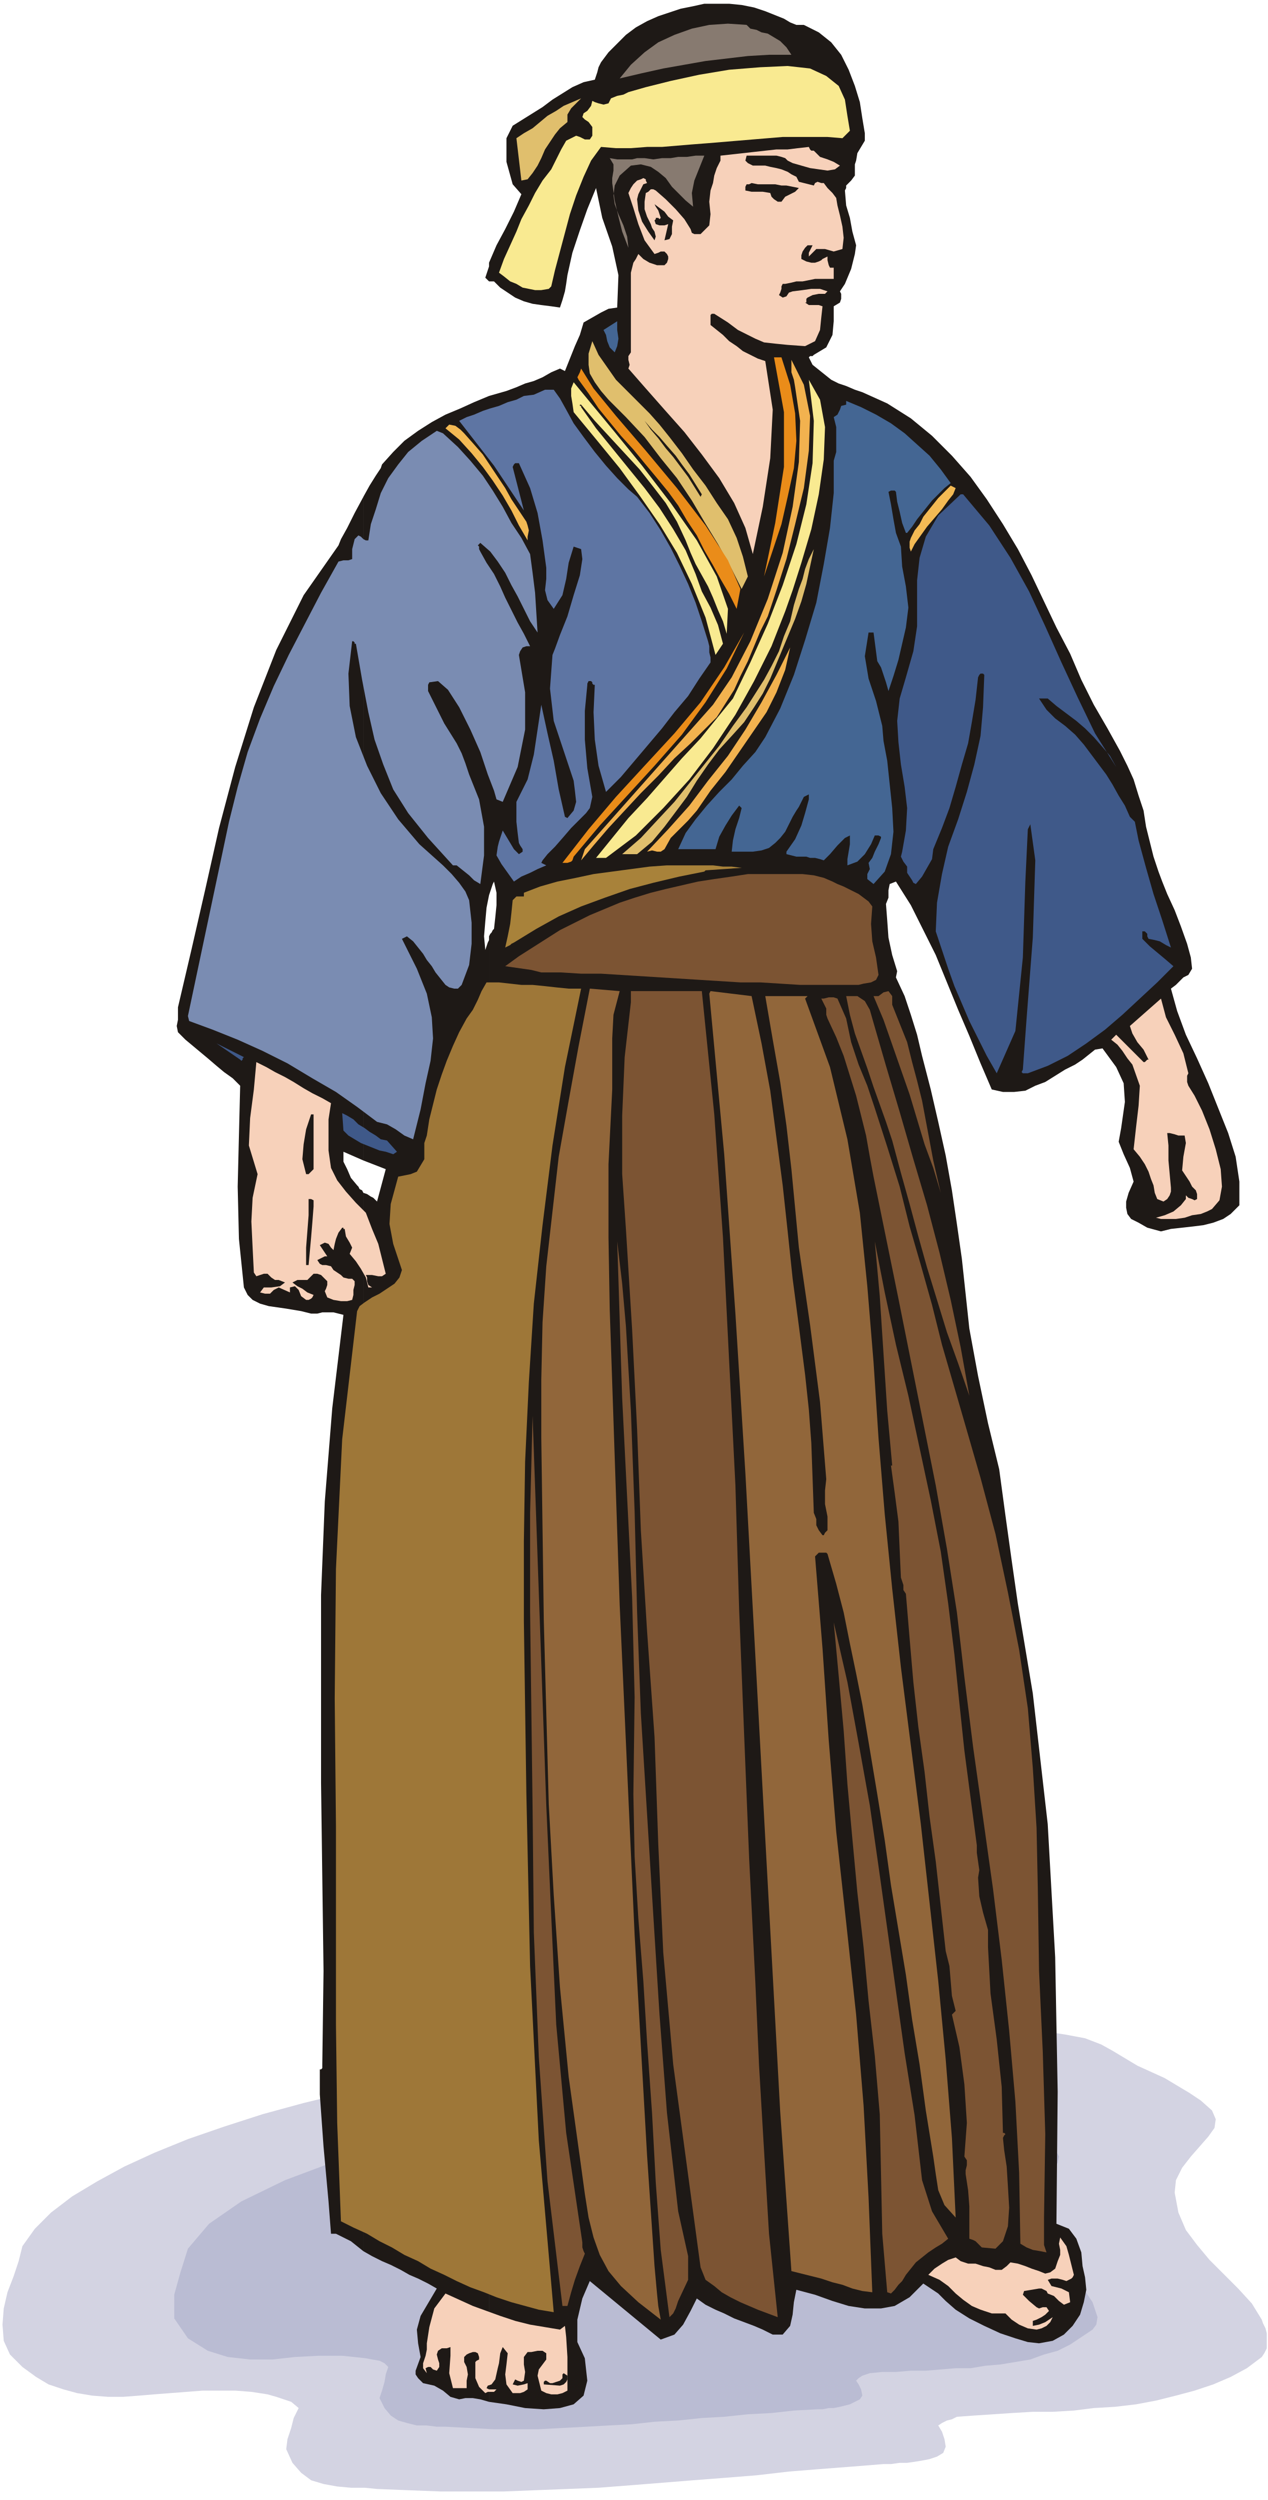 <svg xmlns="http://www.w3.org/2000/svg" fill-rule="evenodd" height="2.008in" preserveAspectRatio="none" stroke-linecap="round" viewBox="0 0 1019 2008" width="97.824"><style>.pen1{stroke:none}.brush4{fill:#1e1916}.brush5{fill:#877a70}.brush6{fill:#f9ea91}.brush7{fill:#e0bf6d}.brush8{fill:#f7d1ba}.brush9{fill:#446693}.brush10{fill:#ea8c19}.brush11{fill:#f2b24f}.brush13{fill:#f4ba54}.brush15{fill:#3f5989}.brush17{fill:#7c5433}.brush19{fill:#91663a}</style><path class="pen1" style="fill:#d3d3e2" d="m894 1647 10 6 10 6 11 5 11 5 10 6 10 6 9 6 9 8 3 7-1 7-5 7-7 8-7 8-7 9-5 10-1 10 3 16 6 14 9 12 10 12 12 12 11 11 11 12 8 13 1 3 2 4 1 4v12l-2 4-2 3-12 9-13 7-14 6-15 5-15 4-16 4-16 3-17 2-17 1-16 2-17 1h-16l-17 1-15 1-15 1-14 1-4 2-4 1-4 2-3 2 3 5 2 6 1 6-2 5-5 3-6 2-5 1-6 1-7 1h-6l-7 1h-6l-25 2-26 2-25 2-26 3-25 2-26 2-25 2-25 2-26 2-25 1-26 1-25 1h-51l-26-1-25-1-10-1h-11l-11-1-11-2-10-3-8-6-7-8-5-11 1-8 3-9 2-8 4-8-6-5-6-2-6-2-7-2-13-2-13-1h-26l-13 1-13 1-13 1-12 1-13 1H87l-13-1-12-2-11-3-12-4-10-6-11-8-10-10-5-11-1-13 1-13 3-13 5-13 4-12 3-12 10-14 13-13 17-13 20-12 22-12 24-11 27-11 29-10 31-10 33-9 33-8 35-8 36-7 36-7 37-6 37-6 37-5 37-4 36-4 36-3 35-2 33-2 32-1h60l26 1 25 1 21 3 20 3 16 3 13 5 9 5z"/><path class="pen1" style="fill:#babcd3" d="m790 1691 7 5 8 4 8 4 8 4 7 4 8 5 7 5 6 6 2 4-1 5-3 5-5 6-6 6-4 7-4 7-1 8 2 11 4 10 7 10 8 8 8 8 8 9 8 8 6 9 2 6 2 6-1 6-3 4-9 6-9 6-10 5-11 3-11 4-12 2-12 2-12 1-12 2h-12l-12 1-12 1h-12l-12 1h-11l-10 1-3 1-3 1-3 2-2 2 2 3 2 4 1 5-2 3-4 2-4 2-4 1-4 1-5 1h-4l-5 1h-4l-19 1-18 2-19 1-19 2-18 1-19 2-19 1-18 2-19 1-18 1-19 1-19 1h-37l-19-1-19-1h-7l-8-1h-8l-8-2-7-2-6-4-5-6-4-8 2-6 2-7 1-6 2-6-3-3-4-2-6-1-5-1-19-2h-19l-19 1-18 2h-18l-18-2-16-5-16-10-11-16v-19l5-18 6-19 17-20 26-18 35-17 40-15 46-14 50-12 53-10 54-9 53-7 53-5 50-3 45-1 41 1 34 3 25 5 17 7z"/><path class="pen1 brush4" d="m625 13 5 2 5 3 5 2h6l12 6 10 8 8 10 6 12 5 13 4 13 2 13 2 12v6l-3 5-3 5-1 6-1 3v9l-3 4-2 2-2 2v2l-1 2 1 12 3 10 2 11 3 11-1 7-3 12-5 12-4 6 1 2v4l-1 3-5 3v12l-1 11-5 10-10 6-1 1h-2l-1 1 3 6 5 4 5 4 5 4 6 3 6 2 7 3 6 2 20 9 19 12 17 14 16 16 15 17 13 18 13 20 12 20 11 21 10 21 10 21 11 21 9 21 10 20 11 19 10 18 6 12 5 11 4 13 4 12 2 13 3 12 3 12 4 12 3 8 4 10 6 13 5 13 5 14 3 11 1 9-3 5-4 2-3 3-3 3-4 3 5 18 7 19 9 19 9 20 8 20 8 20 6 19 3 20v19l-1 1-6 6-6 4-8 3-8 2-8 1-9 1-9 1-8 2-11-3-7-4-6-3-3-4-1-5v-5l2-7 4-9-3-11-5-11-4-10 2-11 3-21-1-15-6-13-11-15-6 1-5 4-5 4-6 4-8 4-8 5-8 5-8 3-8 4-9 1h-9l-9-2-9-21-9-22-9-21-9-22-9-22-10-20-10-20-12-19-5 2-1 5v6l-2 5 1 13 1 14 3 14 4 13-1 5 7 15 5 15 5 16 4 17 7 27 6 26 6 27 5 28 4 27 4 28 3 28 3 28 7 38 8 38 9 37 5 37 5 36 5 35 6 36 6 36 12 105 6 107 2 108-1 106 10 4 6 8 4 11 1 11 2 9 1 10-2 10-3 10-6 9-7 7-9 5-11 2-9-1-10-3-12-4-13-6-12-6-11-7-8-7-6-6-12-8-11 11-12 7-11 2h-13l-13-2-13-4-14-5-15-4-2 10-1 10-2 9-6 7h-8l-8-4-7-3-8-3-8-3-8-4-7-3-8-4-7-5-5 10-6 11-7 8-11 4-57-47-6 14-4 17v18l6 13 2 18-3 12-8 7-11 3-13 1-15-1-15-3-14-2V752l1-2 1-1 1-2 1-1 1-9 1-10v-10l-2-9-1 2-1 3-1 3-1 3V318l7-2 7-2 8-3 7-3 7-2 7-3 7-4 7-3 4 2 4-10 4-10 4-9 3-10 7-4 7-4 6-3 7-1 1-26-5-23-8-23-5-24-7 17-6 17-6 18-4 18-1 7-1 6-2 7-2 6-7-1-8-1-7-1-7-2-7-3-6-4-6-4-5-5h-4v-15l6-14 7-13 7-14 6-14-7-8-5-18v-19l5-10 8-5 8-5 8-5 8-6 8-5 8-5 9-4 9-2 1-3 1-3 1-4 2-4 6-8 7-7 7-7 8-6 9-5 9-4 9-3 9-3 10-2 9-2h20l10 1 10 2 9 3 10 4zM393 1929l-7-2-6-1h-6l-5 1-7-2-6-5-7-4-9-2-2-2-2-2-2-3v-3l4-11-2-11-1-11 3-11 13-22-7-4-8-4-7-3-7-4-8-4-7-3-8-4-7-4V958l3 1 3 2 2 1 3 3 7-26-18-7V399l5-9 5-8 4-6 1-3 9-10 9-9 11-8 11-7 11-6 12-5 11-5 12-5v401l-2 10-1 11-1 12 1 11 1-3 1-3 1-2v-3 1177zm0-1703-1-1-1-1-1-1 1-3 1-3 1-3v-3 15zM292 1808l-5-4-5-4-6-3-6-3h-4l-2-26-4-44-3-42v-20h1l1-1v-3l1-75-1-75-1-76v-151l3-75 6-75 9-75-4-1-4-1h-9l-4 1h-5l-4-1-4-1-6-1-6-1-7-1-7-1-7-2-6-3-4-4-3-6-4-39-1-42 1-41 1-40-6-6-7-5-6-5-7-6-6-5-6-5-6-5-6-6-1-5 1-5v-10l11-47 11-48 11-49 13-49 15-48 18-46 22-44 28-40 2-5 5-9 6-12 7-13v533l-16-7v8l3 6 3 7 5 6 1 1 1 2 2 1 1 2v850z"/><path class="pen1 brush5" d="M636 44h-18l-17 1-17 2-17 2-17 3-17 3-18 4-17 4 9-11 11-10 11-8 13-6 14-5 14-3 15-1 15 1 3 3 5 1 4 2 5 1 5 3 5 3 5 5 4 6z"/><path class="pen1 brush6" d="m683 105-6 6-12-1h-36l-12 1-12 1-12 1-12 1-12 1-13 1-12 1-12 1h-12l-13 1h-12l-12-1-8 11-6 13-6 15-5 15-4 15-4 15-4 15-3 13-2 2-6 1h-5l-5-1-5-1-5-3-5-2-5-4-4-3 4-11 5-11 5-11 4-10 6-11 5-10 6-10 7-9 4-8 4-8 4-7 8-4 3 1 4 2h4l2-3v-7l-3-4-3-2-2-2 1-3 3-2 3-4 1-4 2 1 3 1 4 1 4-1 2-4 5-2 5-1 4-2 14-4 20-5 23-5 24-4 25-2 22-1 18 2 13 6 10 8 5 11 2 13 2 12z"/><path class="pen1 brush7" d="m456 98-6 5-4 5-4 6-4 6-3 7-3 6-4 6-4 5-5 1-4-34 6-4 7-4 6-5 6-5 7-4 6-4 7-3 7-3-4 4-4 4-3 5v6z"/><path class="pen1 brush8" d="m655 122 4 4 6 2 5 2 5 3-4 3-6 1-7-1-7-1-7-2-7-2-4-2-2-2-3-1-4-1h-24l-1 4 2 2 2 1 2 1h10l4 1 5 1 4 1 5 2 3 2 4 2 2 4 4 1 4 1 4 1 1-2 2-1 3 1h2l3 4 4 4 3 4 1 6 2 8 2 9 1 9-1 9-7 2-7-2h-7l-6 6v-3l2-4 1-2h-4l-2 2-2 3-1 3v3l4 2 4 1h3l3-1 2-1 1-1 2-1 2-1v3l1 4 1 2h3v9h-15l-5 1-5 1h-5l-4 1-5 1h-2l-1 2v2l-1 3-1 2 3 2 3-1 2-3 3-1 8-1 7-1h7l6 2-2 2h-5l-5 1-4 2-1 1v3h-1l3 2h8l3 1-1 9-1 10-4 9-8 4-14-1-10-1-9-1-7-3-6-3-8-4-8-6-11-7h-2l-1 1v8l5 4 5 4 5 5 6 4 5 4 6 3 6 3 6 2 6 39-2 39-6 39-8 38-6-21-9-20-12-20-14-19-14-18-16-18-15-17-14-16 1-3-1-4v-3l2-3v-64l1-4 1-4 2-3 2-4 4 4 5 3 6 2h6l2-2 1-3v-2l-1-2-2-2h-3l-2 1-3 1-8-11-5-13-4-13-4-12 2-4 2-3 3-3 3-1 2-1 2 1v1l1 2-3 1-2 4-2 4-1 4 1 9 3 9 5 8 5 7 1-3-1-4-2-3-1-3-3-6-2-6v-6l1-7 2-1 2-2h2l2 1 8 7 8 8 7 8 5 8 1 3 2 1h5l7-7 1-9-1-10 1-9 2-6 1-6 2-6 3-6v-4l9-1 9-1 9-1 9-1 9-1h9l8-1 9-1 1 2 1 1h2l1 1z"/><path class="pen1 brush5" d="m507 133-9 8-4 8-1 8 1 7 3 8 4 9 3 9 1 9-5-13-3-12-3-13-2-14v-4l1-6v-5l-3-5 6 1h12l4-1h6l7 1 7-1h7l6-1h7l7-1h7l-4 10-4 10-2 10 1 11-6-5-5-5-6-6-5-7-6-5-6-4-8-2-8 1z"/><path class="pen1 brush4" d="m642 151-3 3-4 2-4 2-3 4h-3l-3-2-2-2-1-3-6-1h-9l-5-1v-3l1-2h2l2-1 5 1h14l5 1h4l5 1 5 1zm-101 26-1 5v6l-2 4-4 1 3-13-3 1h-4l-3-1-1-3 1-1v-1h2l1 1 1-1-1-3-1-3-2-3-1-2 4 3 4 3 3 4 4 3z"/><path class="pen1 brush9" d="m494 283-4-4-2-5-1-5-2-4 11-7v7l1 7-1 6-2 5z"/><path class="pen1 brush7" d="m601 463-5 10-9-18-10-18-11-18-10-17-12-18-13-16-13-17-15-16-7-7-7-7-6-7-5-7-4-7-1-7v-9l3-10 5 11 7 10 7 10 9 9 9 9 9 9 8 9 8 10 10 13 9 13 10 13 9 14 9 13 7 15 5 15 4 16z"/><path class="pen1 brush10" d="m628 287 7 22 4 23 1 22-2 22-5 23-5 22-7 21-7 21 9-43 7-45v-44l-8-44h6z"/><path class="pen1 brush11" d="m617 495-6 12-5 12-5 12-6 12-5 11-7 11-7 11-9 9-12 12-13 12-13 14-14 14-13 14-13 14-12 14-10 12 3-9 103-116 15-22 15-29 14-34 12-37 8-37 5-36 1-33-4-27-1-6-2-6v-10l10 20 5 25-1 28-4 30-7 29-7 28-8 25-7 21z"/><path class="pen1 brush10" d="m592 489-6-12-7-12-6-11-7-12-6-12-8-12-7-12-8-11-9-11-10-12-9-11-10-11-9-11-9-11-8-12-8-11-1-2 1-2 1-2 1-3 10 16 18 22 24 28 25 30 23 30 18 28 10 23-3 16z"/><path class="pen1 brush6" d="m631 491-11 28-14 28-15 27-18 27-19 25-21 23-22 22-24 18h-8l13-16 13-16 15-16 14-16 14-16 15-16 13-16 13-16 14-29 14-31 12-31 11-33 8-32 5-33 1-34-4-33 9 16 4 22-1 26-4 28-6 28-8 27-7 22-6 17z"/><path class="pen1 brush6" d="m584 509-3-10-4-9-4-10-4-9-5-9-5-9-4-9-4-10-7-15-9-15-10-13-11-14-12-13-12-13-12-13-11-13h-1v1h1v1l12 17 13 16 13 16 13 16 12 16 11 17 10 17 8 19 5 14 7 13 6 14 4 15-6 9-8-30-11-27-12-25-14-23-16-23-16-22-18-22-19-23-1-7-1-6v-6l2-5 14 17 19 23 22 27 23 30 21 30 16 29 9 26-1 20z"/><path class="pen1" style="fill:#5e75a3" d="m512 399 10 13 9 14 8 14 7 14 7 15 6 15 5 15 5 16 1 4v5l1 4v4l-9 13-9 14-11 13-10 13-11 13-11 13-11 13-12 12-6-21-3-21-1-22 1-22h-1l-1-1v-1l-1-1h-2l-1 2v1l-2 21v23l2 23 4 23-2 9-3 4-5 5-7 7-6 7-7 8-6 6-4 5-1 2 4 2-7 3-6 3-7 3-6 4-5-7-5-7-4-7 1-7 1-4 1-3 1-3 1-3 3 5 3 5 3 5 4 4 3-2v-2l-2-3-1-2-1-8-1-9v-16l9-18 5-20 3-20 3-20 5 23 5 22 4 23 5 22 2 1 5-6 2-7-1-9-1-8-8-24-8-24-3-26 2-27 2-5 4-11 6-15 5-17 5-16 2-13-1-8-6-2-4 13-2 13-3 13-7 11-5-7-2-8 1-9v-9l-3-22-4-22-6-20-9-20h-3l-1 1-1 2 9 35-6-9-6-9-6-9-6-9-7-9-7-9-7-9-7-9 6-3 6-2 7-3 6-2 7-2 7-3 7-2 6-3 8-1 9-4h7l5 7 5 9 6 11 8 11 9 12 9 11 9 10 9 9 7 6z"/><path class="pen1 brush9" d="m728 428-3-8-2-9-2-8-1-8-1-1h-3l-2 1 2 10 2 12 2 11 4 11 1 16 3 16 2 17-2 16-3 13-3 13-4 13-4 12-2-7-2-6-2-6-3-5-3-23h-4l-3 19 3 18 6 18 5 20 1 12 3 16 2 19 2 19 1 19-2 18-5 14-9 10-5-4v-4l2-4-1-5 3-4 2-5 3-6 2-5v-1l-2-1h-3l-3 7-5 8-6 6-8 3v-5l1-6 1-6v-7l-4 2-6 6-6 7-5 5-3-1-4-1h-4l-3-1h-8l-4-1-4-1v-2l7-10 5-11 3-10 3-11v-4l-4 2-2 4-2 4-2 3-3 5-3 6-3 6-4 5-4 4-5 4-6 2-7 1h-17l1-9 2-9 3-9 2-8-2-2-6 8-5 8-5 9-3 10h-30l6-13 8-11 9-11 10-11 10-10 9-11 10-11 8-12 12-23 11-27 9-28 9-30 6-31 5-29 3-28v-26l2-7v-20l-2-8 3-2 2-4 1-3 4-1v-3l12 5 12 6 12 7 11 8 10 9 10 9 9 11 8 11-5 4-5 5-5 5-4 5-4 5-4 5-4 6-4 5h-1z"/><path class="pen1 brush4" d="m564 397-1 2-5-8-5-8-6-8-6-8-6-7-6-8-6-7-5-7 6 7 6 6 6 7 7 8 5 7 6 8 5 8 5 8z"/><path class="pen1 brush13" d="m423 419 1 3 1 4-1 5v3l-7-12-6-12-7-12-8-12-8-11-9-11-10-11-11-9 3-3 5 1 4 3 3 3 8 9 7 8 6 9 6 9 6 9 5 9 6 9 6 9z"/><path class="pen1" style="fill:#7a8cb2" d="m356 348 12 11 10 11 10 12 8 12 8 13 7 13 8 12 7 13 2 15 2 16 1 16 1 16-6-9-5-10-5-10-5-9-5-10-6-9-6-8-8-7-2 2 1 1v2l1 2 5 9 6 9 5 10 4 9 5 10 5 10 5 9 5 10h-3l-3 1-2 3-1 3 5 30v30l-6 30-12 28-5-2-2-7-5-13-6-18-8-18-9-18-9-14-8-7-7 1-1 2v5l1 2 4 8 4 8 4 8 5 8 5 8 4 8 3 8 3 9 8 20 4 22v23l-3 23-5-3-4-4-5-4-5-4h-3l-20-22-16-20-12-19-8-20-7-20-5-22-5-26-5-29h-1v-1l-1-1h-1l-3 26 1 26 5 25 9 23 11 22 14 21 17 20 19 17 7 7 6 7 5 7 3 7 2 18v17l-2 17-6 16-3 3h-3l-4-1-3-2-4-5-4-5-3-5-4-5-3-5-4-5-4-5-5-4-4 2 12 24 8 20 4 19 1 17-2 18-4 18-4 21-6 24-7-3-7-5-7-4-8-2-16-12-17-12-19-11-20-12-20-10-20-9-20-8-19-7-1-4 33-156 7-28 8-28 10-27 11-26 12-25 13-25 13-25 14-25 4-1h4l3-1v-8l1-4 1-4 3-3 2 1 2 2 2 1h2l2-13 4-12 4-13 6-12 8-11 8-10 11-9 12-8 5 2z"/><path class="pen1 brush13" d="m732 443-1-3v-5l1-3 3-6 4-5 3-6 4-5 4-5 4-5 5-5 5-5 4 2-2 5-4 5-5 7-6 7-6 7-5 7-5 7-3 6z"/><path class="pen1 brush15" d="m774 397 21 25 17 26 15 27 13 28 13 29 13 28 14 29 17 27-5-9-6-7-7-8-7-7-7-6-8-6-8-6-7-6h-7l6 9 7 7 8 6 8 7 7 8 6 8 6 8 6 8 5 8 5 9 5 8 4 9 4 4 1 5 1 5 1 5 6 22 6 21 7 21 7 22-4-2-5-3-4-1-5-1-1-2v-2l-2-2h-2v6l6 6 6 5 6 5 7 6-13 13-14 13-14 13-14 12-15 11-15 10-16 8-16 6h-4l-1-1 1-2 3-41 5-65 2-62-4-29-2 4-2 42-2 61-6 59-15 34-8-14-7-14-7-14-6-14-6-14-5-14-5-15-5-15 1-23 4-23 5-22 8-22 7-22 6-22 5-23 2-23 1-26-1-1h-2l-1 1-1 2-2 18-3 18-3 17-5 17-5 18-5 17-6 16-7 17-1 8-4 7-4 7-5 6-2-1-1-2-2-3-2-3v-5l-3-4-2-4 1-4 3-17 1-18-2-17-3-18-2-18-1-17 2-18 5-17 6-21 3-20v-37l2-18 5-17 10-17 18-17h2z"/><path class="pen1 brush7" d="m639 497-5 12-5 12-5 12-5 12-6 12-7 11-8 12-9 10-11 12-9 12-9 13-8 13-9 12-9 12-10 12-12 10h-12l15-13 13-14 14-15 12-15 12-15 12-15 11-16 11-15 7-11 7-11 6-11 6-12 4-12 5-12 3-13 4-13 3-8 2-8 3-8 4-8-3 14-3 14-4 14-5 14z"/><path class="pen1 brush10" d="M454 693h-2l21-27 22-26 23-25 24-26 21-25 19-28 16-28 10-32-10 32-14 29-17 27-19 26-22 25-22 24-22 24-21 25-1 3-1 1-3 1h-2z"/><path class="pen1 brush11" d="m560 651-7 8-7 7-7 7-5 9-3 2h-3l-4-1-4 1 17-18 17-19 15-20 16-20 14-21 13-22 12-22 11-22-4 18-7 18-8 16-11 16-11 16-11 16-12 15-11 16z"/><path class="pen1" style="fill:#a8823a" d="m566 700-20 4-21 5-19 5-20 7-19 7-18 8-18 10-18 11-2 1-1 1-2 1-2 1 2-9 2-10 1-9 1-10 3-3h6v-3l13-5 14-4 15-3 14-3 15-2 15-2 15-2 14-1h37l8 1h7l8 1-29 2-1 1z"/><path class="pen1 brush17" d="m669 708 4 2 5 2 4 2 4 2 4 2 4 3 4 3 3 4-1 14 1 14 3 13 2 14-2 4-4 2-6 1-4 1h-47l-16-1-16-1h-16l-16-1-16-1-16-1-16-1-16-1-16-1-16-1h-16l-16-1h-16l-8-2-7-1-7-1-7-1 11-8 11-7 11-7 11-7 12-6 12-6 12-5 12-5 12-4 13-4 12-3 13-3 13-3 13-2 14-2 13-2h44l9 1 8 2 7 3z"/><path class="pen1" style="fill:#9e7738" d="m287 1053 2-4 4-3 6-4 6-3 6-4 6-4 4-5 2-6-7-21-3-16 1-16 6-22 5-1 5-1 5-2 3-5 3-5v-13l2-6 2-13 3-12 3-12 4-12 4-11 5-12 5-11 6-11 5-7 4-8 3-7 4-7h10l9 1 9 1h9l10 1 9 1 10 1h10l-13 63-10 63-8 64-7 63-4 63-3 64-1 64v64l2 138 3 139 7 140 12 138-12-2-11-3-11-3-12-4-10-4-11-4-11-5-10-5-11-5-10-6-11-5-10-6-10-5-10-6-11-5-10-5-3-79-1-79v-159l-1-103 1-104 5-104 12-103z"/><path class="pen1 brush19" d="m498 796-5 19-1 19v41l-3 60v59l1 58 2 59 3 89 3 89 4 88 4 89 4 88 5 89 5 88 6 89 1 11 1 11 1 10 2 11-18-14-14-13-10-12-7-13-5-14-4-16-3-19-3-22-10-72-7-72-5-74-4-73-2-74-2-74-1-73-1-73v-47l1-46 3-45 5-44 5-44 8-45 8-44 9-46 24 2z"/><path class="pen1 brush17" d="m567 1831-4-10-22-163-8-90-4-87-3-86-6-85-5-81-3-81-4-80-5-81-3-44v-47l2-47 5-44v-9h57l10 99 7 99 5 100 5 99 3 100 4 100 4 99 5 100 3 67 4 68 4 67 7 67-8-3-8-3-7-3-7-3-8-4-7-4-6-5-7-5z"/><path class="pen1 brush19" d="m647 1104 3 28 2 27 1 28 1 28 2 5v5l2 4 3 4h1l1-2 1-1 1-1v-11l-2-10v-11l1-9-5-62-8-62-9-62-6-63-4-35-5-35-6-34-6-35h34l-2 2 20 55 14 58 10 59 6 59 5 61 4 61 5 61 6 60 7 63 8 63 8 63 7 63 7 63 6 63 5 63 3 64-9-10-5-12-2-13-2-14-6-37-5-37-6-36-5-36-6-36-6-36-5-36-6-37-4-24-4-24-4-24-5-25-5-24-5-25-6-23-7-24-1-1h-6l-3 3 6 74 5 74 6 73 8 73 8 74 6 73 4 74 3 76-8-1-8-2-8-3-8-2-9-3-8-2-8-2-8-2-9-128-7-128-7-128-7-129-7-128-8-128-9-128-12-129 1-2 33 4 8 38 7 38 5 38 5 38 4 37 4 38 5 38 5 39z"/><path class="pen1 brush17" d="m717 807 6 15 6 15 4 16 4 15 4 16 3 16 3 16 3 16 6 26-6-20-7-19-6-20-6-20-7-20-7-20-7-20-8-19h4l4-3 4-1 3 4v7zm-37 11 4 19 6 18 7 17 6 18 10 31 10 32 8 32 9 31 9 32 8 32 9 31 9 31 13 45 12 45 10 47 9 46 7 47 4 48 3 48 1 48 1 67 3 65 2 66-1 67v22l2 6-5-1-6-1-5-2-5-3-1-57-3-57-5-57-6-57-7-57-8-57-8-57-7-56-6-52-8-51-9-51-10-50-10-50-10-50-10-49-10-49-3-16-3-17-4-16-4-16-5-16-5-16-6-15-7-15-1-3v-5l-2-4-2-4h2l4-1h4l3 1 7 16zm21 0 11 38 11 37 11 38 11 37 10 38 9 38 8 38 7 39-9-26-9-25-8-26-8-26-7-25-7-26-7-25-7-26-5-15-5-14-5-14-5-15-5-14-5-14-4-15-3-15h9l6 4 4 7 2 7z"/><path class="pen1 brush8" d="m955 862-1 2v5l1 3 5 8 6 12 6 15 5 16 4 16 1 14-2 11-6 7-4 2-5 2-7 1-6 2-7 1h-12l-4-1 7-2 7-3 6-5 4-5v-3l2 2 3 1 2 1 2-1v-4l-1-3-3-3-2-4-6-9 1-11 2-11-1-6h-5l-3-1-4-1h-2l1 10v12l1 11 1 11v3l-1 3-2 3-3 2-5-2-2-5-1-6-2-5-2-6-3-6-4-6-5-6 2-18 2-17 1-16-6-17-4-5-4-6-4-5-5-4 4-4 22 22h1l1-1 1-1h1l-4-8-5-6-4-7-2-6 25-22 4 15 7 14 7 15 4 16z"/><path class="pen1 brush15" d="m196 849-1 1v1l-1 1-1-1-19-13 22 11z"/><path class="pen1 brush8" d="m266 938 5 10 7 9 8 9 8 8 5 13 5 12 3 12 3 12-3 2h-3l-5-1h-5l1 2v3l1 3 3 2h-3l-2-8-4-7-4-6-5-6 2-5-2-4-3-5-1-6h-1v-1h-1l-3 4-2 5-1 4-1 5-2-2-2-3-3-1-4 2 6 9h-2l-2 1-2 1-2 1 2 3 2 1h3l4 1 2 3 3 2 3 2 2 2 4 1h3l2 2v3l-1 4v4l-1 4-4 1h-5l-6-1-5-2-2-5 1-2 1-3v-3l-2-2-2-2-1-1-3-1h-3l-5 5h-8l-4 2 4 3 4 2 4 3 5 2-1 2-1 1-2 1h-2l-4-3-2-5-3-3-4 1v4l-9-4-4 2-3 3h-4l-4-1 3-4h6l7-1 4-3-5-2h-3l-3-2-3-3h-3l-3 1-3 1-2-3-1-20-1-21 1-19 4-19-7-23 1-22 3-23 2-22 8 4 7 4 8 4 7 4 8 5 7 4 8 4 7 4-2 13v25l2 14z"/><path class="pen1 brush15" d="m311 916 8 9-3 2-6-2-5-1-5-2-5-2-5-2-5-3-5-3-4-4-1-14 4 2 5 3 4 4 5 3 4 3 5 3 4 3 5 1z"/><path class="pen1 brush4" d="M252 895v44l-1 1-2 2-1 1h-2l-3-12 1-12 2-12 4-12h2zm0 74-1 13-1 12-1 11-1 11h-2v-14l1-13 1-13v-13h2l2 1v5z"/><path class="pen1 brush17" d="m507 1133 3 81 2 81 3 81 5 81 5 81 5 80 6 79 9 79 4 18 4 18v19l-8 17-1 3-1 3-2 4-3 3-7-54-4-54-3-56-4-57-3-49-4-50-3-50-1-50 1-78-2-80-4-80-4-80-1-31-1-32-1-32-1-31 4 34 3 34 2 34 2 34zm260 196 4 39 4 38 5 38 5 38v6l1 7 1 7-1 6 1 15 3 13 4 14v14l2 37 5 37 4 38 1 37h1l1 1-1 1-1 2 1 10 2 13 1 16 1 17-1 15-4 12-6 6-11-1-2-2-3-3-2-1-3-1v-26l-1-13-2-13v-3l1-4v-4l-2-3 2-27-2-31-4-30-6-26 3-3-3-12-1-12-1-12-3-12-4-36-4-36-5-36-4-36-5-36-4-36-3-35-3-36-2-3v-4l-1-3-1-3-1-22-1-23-3-23-3-22h1l-4-44-3-46-3-46-4-44 8 41 9 42 10 41 9 42 9 42 8 41 6 42 5 41zm-328 121 4 89 4 87 8 87 13 88v4l1 3 1 2-4 10-4 11-3 10-3 11h-4l-12-100-7-100-4-100-1-100-1-79-1-79v-79l2-78 11 313zm296 249 3 26 3 26 8 25 13 22-5 4-5 3-6 4-5 4-5 4-4 5-4 5-3 5-3 3-3 4-3 3-3-1-4-47-1-48-1-48-4-47-5-44-4-43-5-44-4-43-4-44-3-43-4-44-4-43 11 48 9 49 9 50 7 49 7 50 7 50 7 50 8 50z"/><path class="pen1 brush8" d="m863 1827-1 2-1 1-2 1-2 1-3-1-4-1h-5l-3 1 3 5 8 2 6 3 1 8-5 2-4-3-4-4-5-2-1-2-2-1-2-1h-2l-12 2-1 3 5 5 6 5 2 1 3-1h3l2 3-3 3-3 2-4 2-3 1v4l5-1 5-2 3-2 3-2-2 4-3 3-4 2-4 1-7-1-7-3-6-4-5-5h-11l-9-3-7-3-7-5-6-5-6-6-7-5-9-4 5-5 6-4 5-3 6-2 4 3 6 2h6l6 2 5 1 5 2h5l4-3 3-3 6 1 6 2 5 2 6 2 5 2 4-1 4-3 2-6 2-5v-4l-1-5 1-5 5 7 2 7 2 8 2 8zm-413 44 4-3 1 9 1 16v27l-4 2-4 1h-5l-4-1-4-2-1-4-1-4-1-4 1-5 3-4 3-4v-5l-3-2h-4l-5 1h-3l-3 4v6l1 6-1 7-2 1-3-1-2-1-2 4 4 1 5-1 3-1v5l-3 2-3 1h-6l-5-7-1-8 1-8 1-9-4-5-2 5-1 8-1 4-2 9-3 4-3 1-1 2 2 1h6l-2 2h-5l-2 1-5-5-3-7v-13l1-1 2-1v-2l-1-3-2-1h-2l-3 1-2 1-2 2v4l2 4 1 6-1 5v6h-11l-3-12 1-14v-7l-3 1h-4l-3 2-1 3 1 4 1 3v3l-2 3-3-1-2-2h-2l-2 1 1 4-3-4v-4l2-6 1-5v-5l2-13 4-15 9-12 11 5 11 5 11 4 11 4 12 4 12 3 12 2 12 2z"/><path class="pen1 brush4" d="M456 1908v3l-1 2-2 2-3 1-13-1v-2l1-1h1l3 2h2l3-1 3-1 2-2v-3l1-1 3 2z"/></svg>
